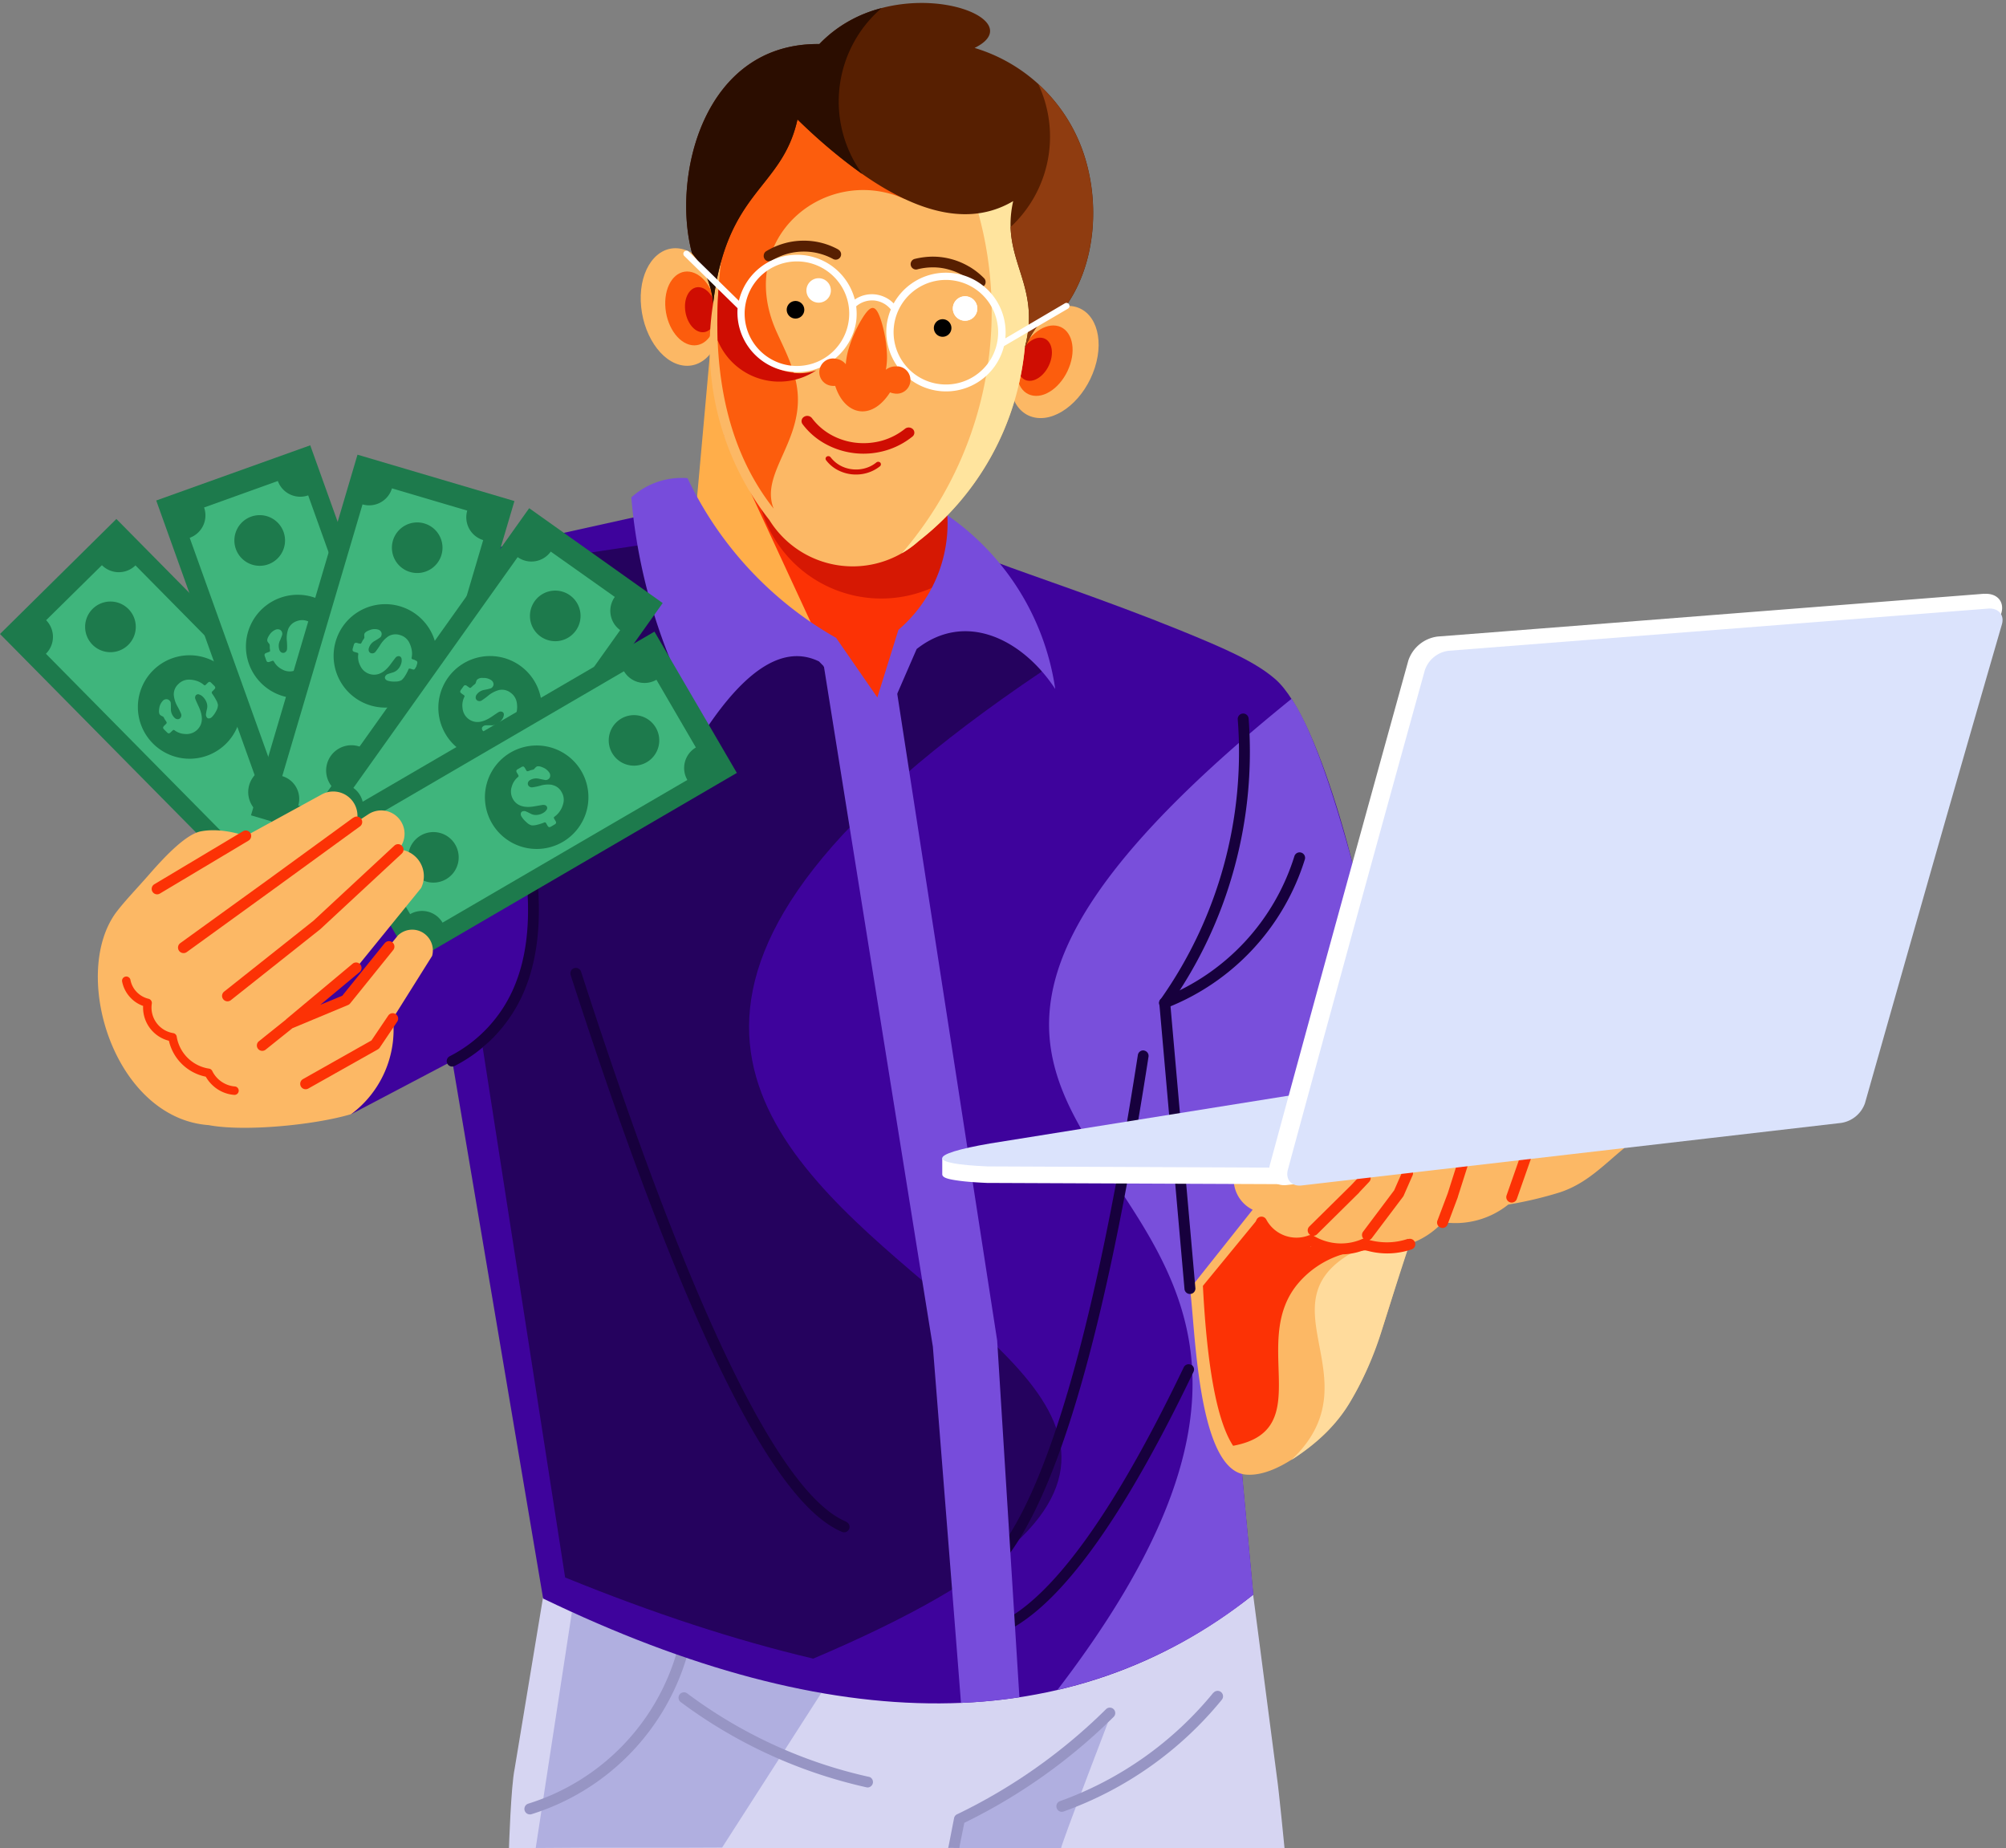 <svg id="a8b5148e-89ca-42a3-9c7d-f8e9b0920cd9" style="max-width: 570px" data-name="Слой 1" xmlns="http://www.w3.org/2000/svg" viewBox="0 0 571 526"><rect x="0" y="0" width="571" height="526" fill="#808080" stroke="none"/><path d="M356.7,453.9l-202.13.78-8.07,48.71c-1.08,5.17-1.62,22.61-1.62,22.61H365.63s-1.62-16.6-2.14-20Z" style="fill:#d6d5f2;fill-rule:evenodd"/><path d="M152.49,526c17.32-.2,39.16,0,53.06-.13l28.24-44-71-23C154.89,510.37,152.49,526,152.49,526Z" style="fill:#b0afe0;fill-rule:evenodd"/><path d="M273.1,521c-2.52,1.78-2.57,4.16-1.61,5,8.25,0,22.51,0,30.65,0,0,0-2.59,5.58,13.24-35.74q-27.7,19.55-39.2,26.13C273.37,517.14,272.36,518.65,273.1,521Z" style="fill:#b0afe0;fill-rule:evenodd"/><path d="M194.67,468.8a1.55,1.55,0,0,0-1.91,1.08,63.72,63.72,0,0,1-42.38,43.5,1.55,1.55,0,0,0,.92,3,66.85,66.85,0,0,0,44.43-45.6,1.55,1.55,0,0,0-1.08-1.91Z" style="fill:#9795c4"/><path d="M314.84,486.48a157.51,157.51,0,0,1-42.28,29.87,1.53,1.53,0,0,0-1,1.22l-1.46,7.49-.2.94c1.05-.06,2.08,0,3.14,0,0,0,0,.22.19-.94l1.26-6.22A160.16,160.16,0,0,0,317,488.68a1.54,1.54,0,0,0-2.18-2.18Z" style="fill:#9795c4"/><path d="M247.45,505.78A135.35,135.35,0,0,1,195.61,482a1.54,1.54,0,1,0-1.85,2.47,139.28,139.28,0,0,0,53.05,24.3,1.55,1.55,0,0,0,.66-3Z" style="fill:#9795c4"/><path d="M345.35,481.83a100,100,0,0,1-43.63,30.84,1.55,1.55,0,0,0-.93,2,1.53,1.53,0,0,0,2,.93,102.77,102.77,0,0,0,45-31.8,1.55,1.55,0,0,0-2.41-1.95Z" style="fill:#9795c4"/><path d="M391.47,278.21c-2-18.55-15-73.43-28.58-85-5.59-4.79-13.68-8.41-27.31-13.95-20.24-8.22-44.19-16.23-51-18.86q-104.3-13.14-104.29-13.12L96.63,165.8q-45.3,85.09-45.31,85.08,36.46,58.94,36.45,58.94c8.11,4.9,12.18,7.33,12.18,7.33L128.74,302Q154.6,455,154.6,455q124.77,60.24,202.12-1.1s-1.05-11.46-3.19-34.35c8.61-.23,17.12-42.11,38-141.34Z" style="fill:#3e039c;fill-rule:evenodd"/><path d="M385,245.77q-9.62-35.49-17.37-46.86C190.15,342.26,426.13,317.64,301,481a139.44,139.44,0,0,0,55.76-27.12q-3.2-34.34-3.19-34.35,34-73.1,31.48-173.78Z" style="fill:#794fdb;fill-rule:evenodd"/><path d="M351.18,335.06a9.69,9.69,0,0,0,5.38,9.27l-17.85,22.48c1.53,10.17,2,51.83,16,52.92,6.6.52,14-4.54,19.68-9.23,16.14-13.26,19.8-37.42,26.83-56.45a22.81,22.81,0,0,0,9.45-6.19,24.06,24.06,0,0,0,18.65-5A109.73,109.73,0,0,0,444,339.39c7.6-2.51,12.25-7.59,18.35-12.61q-15.46-24.63-111.14,8.28Z" style="fill:#fcb865;fill-rule:evenodd"/><path d="M387.5,355.19c-30.55,14.69,4.86,37-19.94,60.39q11.49-7.31,17-16.93a95.11,95.11,0,0,0,8.53-19.22q4-12.8,7.53-23.54a43.15,43.15,0,0,0-13.12-.72Z" style="fill:#ffdb9c;fill-rule:evenodd"/><path d="M373,354.75c-8.56-2.15-13.66-4.63-15.3-7.39L342.4,366q1.82,35.21,8.6,45.52c24.24-4.45,4.23-30,18.8-46.56a26.78,26.78,0,0,1,24.8-8.67,98.88,98.88,0,0,0-21.61-1.5Z" style="fill:#fc3205;fill-rule:evenodd"/><path d="M394.58,356.23c.64.12,1.29.27,1.91.41C395.85,356.48,395.22,356.35,394.58,356.23Z" style="fill:#fc3205;fill-rule:evenodd"/><path d="M296.58,191.12q-19.27-33.24-115.15-35.84-28.49,4.2-29.14,4.46l-2.61,81.57c6.56,20.9,2,43.56-12.29,56.8T160.86,449q37.65,15.35,70.63,23.1C457.07,376.32,47.9,358.22,296.58,191.12Z" style="fill:#25025e;fill-rule:evenodd"/><path d="M151,246.39a1.58,1.58,0,0,0-1.38,1.71q2.31,19.43-3.17,32.56a39.3,39.3,0,0,1-18.47,20,1.55,1.55,0,0,0,1.45,2.74,42.41,42.41,0,0,0,19.88-21.53q5.76-13.87,3.39-34.1A1.57,1.57,0,0,0,151,246.39Z" style="fill:#17003d"/><path d="M353.76,203.1a1.55,1.55,0,0,0-1.44,1.66,121.9,121.9,0,0,1-21.95,79.66,1.5,1.5,0,0,0-.38,1.14L337.17,367a1.56,1.56,0,0,0,3.1-.27l-7.14-80.88a124.11,124.11,0,0,0,18.11-38.44,125.46,125.46,0,0,0,4.18-42.86A1.56,1.56,0,0,0,353.76,203.1Z" style="fill:#17003d"/><path d="M370.38,242.68a1.55,1.55,0,0,0-1.93,1A63.62,63.62,0,0,1,331,284a1.54,1.54,0,1,0,1.12,2.86,66.65,66.65,0,0,0,39.29-42.21A1.55,1.55,0,0,0,370.38,242.68Z" style="fill:#17003d"/><path d="M325.65,299a1.54,1.54,0,0,0-1.76,1.28q-10.27,66.1-22.29,103.4-11.89,36.87-25.26,45.17a1.55,1.55,0,1,0,1.64,2.63q14.32-8.89,26.55-46.84,12.11-37.51,22.39-103.86a1.54,1.54,0,0,0-1.29-1.76Z" style="fill:#17003d"/><path d="M339,388.46a1.53,1.53,0,0,0-2.05.72q-18.72,39-34.69,57.74-15.56,18.29-28.1,16.9a1.54,1.54,0,1,0-.33,3.07q14.16,1.53,30.78-18,16.22-19,35.12-58.43a1.53,1.53,0,0,0-.73-2.05Z" style="fill:#17003d"/><path d="M240.87,433.12q-14.16-5.88-33-44.72-19.05-39.3-42.48-111.85a1.55,1.55,0,1,0-2.95,1q23.51,72.78,42.65,112.23,19.36,39.92,34.6,46.25a1.54,1.54,0,0,0,1.18-2.85Z" style="fill:#17003d"/><path d="M254.53,191.85c-14.57-2-21.23-2.78-20-2.12q30.95,193.49,31,193.5,8.05,101.49,8,101.47a154.59,154.59,0,0,0,16.64-1.6l-6.33-101.55S274.06,318.31,254.53,191.85Z" style="fill:#774cdb;fill-rule:evenodd"/><path d="M279.68,330.57a75.45,75.45,0,0,0-11.47-.91c0,.25,0,1.74,0,4.55,0,.91,1.26,1.39,4.58,1.84,2,.29,4.76.5,8.12.65l88.1.37L382.73,314,281.8,330.18l-2.14.37Z" style="fill:#fff;fill-rule:evenodd"/><path d="M281,332l88.1.38,13.7-23.08L281.82,325.47C263.68,328.6,263.93,331.26,281,332Z" style="fill:#dbe3fc;fill-rule:evenodd"/><path d="M202.08,100.8q-4.49,50-4.5,50,27.48,27,41.82,36.59,10.74,14.32,10.75,14.32l9.07-20.52a26.75,26.75,0,0,0,10.42-34.56q-11.14-24.84-67.58-45.85Z" style="fill:#ffae4a;fill-rule:evenodd"/><path d="M206,123.61l27.61,59.63q17.75,32,21.58,4.75,24.41-24.17,14.45-41.34Q267.05,133.8,206,123.61Z" style="fill:#fc3205;fill-rule:evenodd"/><path d="M216.65,144.74a35.65,35.65,0,0,0,55,18.93c-1.31-11.36-2-17-2-17q-54.13-14.58-53-1.91Z" style="fill:#d61803;fill-rule:evenodd"/><path d="M269.66,146.67a39.88,39.88,0,0,1-13.93,32.6s-2,6.42-6,19.24T238,181.56a103.19,103.19,0,0,1-42.3-45.46,21.27,21.27,0,0,0-16,5.48,158.38,158.38,0,0,0,21,66.36q17.75-26.81,32.42-19.68l18.2,18.58q9.6-22.11,9.61-22.11c14-11,30.24-2.65,39.44,11.38a72.84,72.84,0,0,0-30.7-49.44Z" style="fill:#774cdb;fill-rule:evenodd"/><path d="M305.19,87.14c-6.39-.89-13.84,5.48-16.67,14.26s.07,16.61,6.46,17.52,13.84-5.48,16.66-14.26S311.58,88.06,305.19,87.14Z" style="fill:#fcb865;fill-rule:evenodd"/><path d="M300.58,92.69c-4-.56-8.67,3.44-10.46,8.94s0,10.42,4.05,11,8.68-3.44,10.46-8.94S304.59,93.25,300.58,92.69Z" style="fill:#fc5d0d;fill-rule:evenodd"/><path d="M296.54,96.15c-2.45-.35-5.32,2.1-6.4,5.48s0,6.37,2.47,6.73,5.32-2.1,6.4-5.48S299,96.5,296.54,96.15Z" style="fill:#cf0d02;fill-rule:evenodd"/><path d="M193.39,70.73c-6.4-.89-11.34,5.83-11,15s5.68,17.42,12.07,18.31,11.34-5.83,11-15S199.78,71.62,193.39,70.73Z" style="fill:#fcb865;fill-rule:evenodd"/><path d="M196.29,77.33c-4-.56-7.1,3.65-6.93,9.44s3.57,10.92,7.57,11.48,7.1-3.65,6.94-9.44S200.3,77.89,196.29,77.33Z" style="fill:#fc5d0d;fill-rule:evenodd"/><path d="M199.22,81.77c-2.45-.35-4.36,2.24-4.24,5.77s2.18,6.68,4.63,7,4.36-2.24,4.24-5.76S201.67,82.12,199.22,81.77Z" style="fill:#cf0d02;fill-rule:evenodd"/><path d="M274.93,42Q208.9-1.72,203,86.31a79.72,79.72,0,0,0,16,61.71A27.94,27.94,0,0,0,261.46,154,79.1,79.1,0,0,0,291.68,99q12.82-63.14-16.75-57.1Z" style="fill:#fcb865;fill-rule:evenodd"/><path d="M274.93,42c-1.81-1.2-3.57-2.3-5.31-3.36a105.3,105.3,0,0,1-12.91,118.84,27.69,27.69,0,0,0,4.77-3.45A79.1,79.1,0,0,0,291.7,99.06Q304.52,35.92,275,42Z" style="fill:#ffe49e;fill-rule:evenodd"/><path d="M236.91,31.15a28.63,28.63,0,0,0-31.69,43.46q-5.11,44.67,15,70.17c-4.15-10.42,9.63-20,6.41-35.82-1-5.11-3.36-9.63-5.41-14.14-12.44-26.89,13.67-48.31,36.34-38.16a28.6,28.6,0,0,0-20.65-25.51Z" style="fill:#fc5d0d;fill-rule:evenodd"/><path d="M277.44,13.63c17.85-8.82-23.24-23.16-44.2-1.1C200,12.16,191.15,50.64,197,72.12A25.38,25.38,0,0,1,203,86.29c3.82-32.37,19.57-32.35,24-52.3Q265.2,71,288.4,57.24c-3.78,16.81,8.18,23.43,3.3,41.82,2.86-6.42,6.37-10.32,11.75-12,8.57-12.14,9.77-29.82,4.79-44a47,47,0,0,0-30.8-29.41Z" style="fill:#571f01;fill-rule:evenodd"/><path d="M275.89,75.9a20.42,20.42,0,0,0-10.22-2.85,21.92,21.92,0,0,0-5.31.65,1.46,1.46,0,0,0-.93.7,1.52,1.52,0,0,0,.54,2.1,1.45,1.45,0,0,0,1.16.16,17.83,17.83,0,0,1,4.52-.56,16.28,16.28,0,0,1,4.51.65,17.15,17.15,0,0,1,4.19,1.78,18.39,18.39,0,0,1,3.59,2.8,1.42,1.42,0,0,0,1.08.46,1.5,1.5,0,0,0,1.08-.44,1.44,1.44,0,0,0,.45-1.07,1.51,1.51,0,0,0-.43-1.08,20.69,20.69,0,0,0-4.21-3.3Z" style="fill:#571f01"/><path d="M238.59,71a20.24,20.24,0,0,0-10.3-2.49,19.92,19.92,0,0,0-5.29.83,20.91,20.91,0,0,0-4.9,2.16,1.49,1.49,0,0,0-.68,1,1.56,1.56,0,0,0,.19,1.16,1.49,1.49,0,0,0,.95.69,1.56,1.56,0,0,0,1.16-.19,18.12,18.12,0,0,1,4.16-1.85,17.53,17.53,0,0,1,4.5-.7,17.46,17.46,0,0,1,8.78,2.12,1.57,1.57,0,0,0,1.16.12,1.55,1.55,0,0,0,.91-.73,1.53,1.53,0,0,0,.13-1.16,1.63,1.63,0,0,0-.73-.91Zm.23,1.87a1,1,0,0,1-.65.52,1.06,1.06,0,0,1-.83-.09A17.49,17.49,0,0,0,233,71.64a17.82,17.82,0,0,0-4.65-.5,17.13,17.13,0,0,0-4.61.73,17.7,17.7,0,0,0-4.25,1.89,1.13,1.13,0,0,1-.84.12,1.11,1.11,0,0,1-.68-.5,1,1,0,0,1-.12-.83,1.06,1.06,0,0,1,.49-.68,20.18,20.18,0,0,1,10-2.93,19.95,19.95,0,0,1,10.09,2.45,1,1,0,0,1,.52.65,1.1,1.1,0,0,1-.08.83Z" style="fill:#571f01"/><path d="M238.49,71.21a20.26,20.26,0,0,0-20.26.49A1.32,1.32,0,0,0,219.6,74a17.6,17.6,0,0,1,17.64-.42,1.31,1.31,0,0,0,1.27-2.3Z" style="fill:#571f01"/><path d="M275.16,84.36a3.48,3.48,0,1,0,3,3.88A3.49,3.49,0,0,0,275.16,84.36Z" style="fill:#fff;fill-rule:evenodd"/><path d="M233.48,79.22a3.48,3.48,0,1,0,3,3.88A3.48,3.48,0,0,0,233.48,79.22Z" style="fill:#fff;fill-rule:evenodd"/><path d="M257.6,122.05a18.6,18.6,0,0,1-6.52,3.37,19.6,19.6,0,0,1-7.45.6,18.87,18.87,0,0,1-7.08-2.26,17.39,17.39,0,0,1-5.43-4.74,1.71,1.71,0,0,0-2.27-.37,1.43,1.43,0,0,0-.41,2.07,20.25,20.25,0,0,0,6.43,5.59A22.52,22.52,0,0,0,252,128.26a21.81,21.81,0,0,0,7.72-4,1.39,1.39,0,0,0,.14-2.09A1.71,1.71,0,0,0,257.6,122.05Z" style="fill:#cf0d02"/><path d="M249.46,131.62a8.7,8.7,0,0,1-3.21,1.66,9.41,9.41,0,0,1-3.68.29,9.13,9.13,0,0,1-3.46-1.1,8.77,8.77,0,0,1-2.68-2.32.84.84,0,0,0-1.1-.19.71.71,0,0,0-.21,1,10,10,0,0,0,3.16,2.74,11.22,11.22,0,0,0,8.42.95,10.73,10.73,0,0,0,3.8-1.95.73.73,0,0,0,.09-1A.84.84,0,0,0,249.46,131.62Z" style="fill:#cf0d02"/><path d="M197,72.14A25.38,25.38,0,0,1,203,86.31C206.84,53.94,222.59,54,227,34a152.61,152.61,0,0,0,18.47,15.55,35.07,35.07,0,0,1,5.46-47.24,37.16,37.16,0,0,0-17.7,10.23C200,12.18,191.15,50.66,197,72.14Z" style="fill:#2b0d00;fill-rule:evenodd"/><path d="M216.32,101.8c-4.44-3.82-6.56-9-5.4-14.74l-6.41-4.73a138.13,138.13,0,0,0-.23,14.53,18.92,18.92,0,0,0,28.06,8.55c-5.5,2-11.56.19-16-3.61Z" style="fill:#cf0d02;fill-rule:evenodd"/><path d="M295.48,23.82a35.07,35.07,0,0,1-7.81,40.79c.36,11.87,8.14,19,4,34.45,2.86-6.41,6.37-10.32,11.75-12,8.57-12.14,9.77-29.82,4.79-44a46.84,46.84,0,0,0-12.76-19.22Z" style="fill:#8f3c10;fill-rule:evenodd"/><path d="M303.16,86.31l-17,10a17,17,0,0,0-31.78-9.94,8.14,8.14,0,0,0-1.43-1.19,8.89,8.89,0,0,0-3.74-1.37,8.74,8.74,0,0,0-3.94.44,8.87,8.87,0,0,0-1.95,1,17,17,0,0,0-33,.36l-14.3-14a.88.88,0,1,0-1.25,1.24l15.18,14.88a17,17,0,0,0,33.76,3.78,17.34,17.34,0,0,0,0-4.32A6.95,6.95,0,0,1,249,85.55a6.94,6.94,0,0,1,3,1.1,7.09,7.09,0,0,1,1.57,1.43,17.61,17.61,0,0,0-1.18,4.44,17,17,0,0,0,33.39,6L304,87.85a.88.88,0,0,0,.31-1.2.87.87,0,0,0-1.2-.31ZM241.6,91.17a14.88,14.88,0,1,1-3-11A14.71,14.71,0,0,1,241.6,91.17ZM284,96.42a14.7,14.7,0,0,1-5.62,9.9,14.85,14.85,0,0,1-11,3A14.88,14.88,0,1,1,284,96.42Z" style="fill:#fff"/><path d="M255.46,104.33a4.42,4.42,0,0,0-3.3.91,20.3,20.3,0,0,0,.29-4.77,36.9,36.9,0,0,0-1.55-8.9c-.71-2.29-1.44-3.78-2.37-3.91s-2,1.17-3.24,3.2a36.76,36.76,0,0,0-3.67,8.24,21,21,0,0,0-.87,4.57,4.28,4.28,0,0,0-2.87-1.56,3.9,3.9,0,1,0-.95,7.72,3.66,3.66,0,0,0,.81,0c2.63,8.28,10.21,10.25,15.61,1.85a5.05,5.05,0,0,0,1.16.31,3.9,3.9,0,1,0,1-7.72Z" style="fill:#fc5d0d;fill-rule:evenodd"/><path d="M226.74,85.69a2.5,2.5,0,1,0,2.18,2.78A2.5,2.5,0,0,0,226.74,85.69Z" style="fill-rule:evenodd"/><path d="M268.62,90.88a2.5,2.5,0,1,0,2.18,2.78A2.5,2.5,0,0,0,268.62,90.88Z" style="fill-rule:evenodd"/><path d="M275.16,84.36a3.48,3.48,0,1,0,3,3.88A3.49,3.49,0,0,0,275.16,84.36Z" style="fill:#fff;fill-rule:evenodd"/><path d="M33.13,147.72,0,180.45,75.2,256.6l33.14-32.72Z" style="fill:#1d7a4c"/><path d="M38.56,160.93a6.78,6.78,0,0,1-9.55-.06L13.13,176.53a6.77,6.77,0,0,1-.06,9.55l56.66,57.39a6.77,6.77,0,0,1,9.55.06l15.87-15.67a6.78,6.78,0,0,1,.07-9.55Z" style="fill:#3fb57c;fill-rule:evenodd"/><path d="M43.62,190.77a14.72,14.72,0,1,0,20.82.13A14.7,14.7,0,0,0,43.62,190.77Z" style="fill:#1d7a4c;fill-rule:evenodd"/><path d="M26.37,173.3a7.21,7.21,0,1,0,10.2.06A7.21,7.21,0,0,0,26.37,173.3Z" style="fill:#1d7a4c;fill-rule:evenodd"/><path d="M72.8,220.33a7.21,7.21,0,1,0,10.19.06A7.21,7.21,0,0,0,72.8,220.33Z" style="fill:#1d7a4c;fill-rule:evenodd"/><path d="M60.37,197.33c-.08-.12-.12-.21-.1-.29s.1-.21.27-.35l.39-.4c.23-.23.35-.41.35-.56a1,1,0,0,0-.35-.58l-.73-.72a1.05,1.05,0,0,0-.56-.36c-.14,0-.33.11-.58.36l-.39.39c-.17.17-.29.25-.38.25a.67.67,0,0,1-.37-.21,5.89,5.89,0,0,0-1.76-1,7.49,7.49,0,0,0-2.14-.41,4.23,4.23,0,0,0-3.28,1.29,3.93,3.93,0,0,0-1.27,3.07,8.07,8.07,0,0,0,1,3.19,19.47,19.47,0,0,1,1.06,2.14,1.17,1.17,0,0,1-.23,1.27.93.93,0,0,1-.81.29,1.31,1.31,0,0,1-.85-.44,3.38,3.38,0,0,1-1-2.41A17.74,17.74,0,0,0,48.6,200a1.14,1.14,0,0,0-.35-.6,1.18,1.18,0,0,0-.93-.38,1.34,1.34,0,0,0-1,.48,3.86,3.86,0,0,0-1,2.18c-.14.89-.06,1.49.25,1.8a2.67,2.67,0,0,0,.65.4.91.91,0,0,1,.29.18,1,1,0,0,1,.18.3,5.51,5.51,0,0,0,.36.62,2.23,2.23,0,0,1,.41.72c0,.09-.06.23-.27.42l-.41.41a1,1,0,0,0-.36.59.94.94,0,0,0,.34.56l.72.72c.23.23.42.36.56.36a1,1,0,0,0,.58-.36l.42-.39c.17-.17.29-.25.37-.25a.89.89,0,0,1,.44.23,5.33,5.33,0,0,0,2.88.93,4.35,4.35,0,0,0,3.43-1.22c1.6-1.58,1.72-3.78.37-6.64-.56-1.21-.85-1.89-.91-2.06a1.08,1.08,0,0,1,.19-1.16.84.84,0,0,1,.89-.17,2.83,2.83,0,0,1,1.12.73,4.33,4.33,0,0,1,1,1.6,3.09,3.09,0,0,1,.11,1.72,13.35,13.35,0,0,0-.29,1.45,1.38,1.38,0,0,0,.27,1.08.71.71,0,0,0,.66.23,1.37,1.37,0,0,0,.75-.39,6.69,6.69,0,0,0,1.24-1.77,3.4,3.4,0,0,0,.48-1.68,4.12,4.12,0,0,0-.56-1.45,11.82,11.82,0,0,0-1.16-1.83Z" style="fill:#3fb57c"/><path d="M88.31,126.75,44.47,142.46,80.58,243.21l43.84-15.71Z" style="fill:#1d7a4c"/><path d="M79.09,136.91l-21,7.54A6.78,6.78,0,0,1,54,153.08L81.23,229a6.78,6.78,0,0,1,8.63,4.07l21-7.54a6.78,6.78,0,0,1,4.06-8.63L87.72,141A6.78,6.78,0,0,1,79.09,136.91Z" style="fill:#3fb57c;fill-rule:evenodd"/><path d="M79.76,170.16a14.72,14.72,0,1,0,18.82,8.89A14.7,14.7,0,0,0,79.76,170.16Z" style="fill:#1d7a4c;fill-rule:evenodd"/><path d="M71.47,147.06a7.21,7.21,0,1,0,9.24,4.34,7.21,7.21,0,0,0-9.24-4.34Z" style="fill:#1d7a4c;fill-rule:evenodd"/><path d="M93.76,209.26a7.22,7.22,0,1,0,9.22,4.36,7.21,7.21,0,0,0-9.22-4.36Z" style="fill:#008f4f;fill-rule:evenodd"/><path d="M93.27,180.46a1,1,0,0,0-.38-.56.94.94,0,0,0-.66.06l-.54.19a.93.93,0,0,1-.46.08.84.84,0,0,1-.27-.35,5.54,5.54,0,0,0-1.18-1.64A7,7,0,0,0,88,177a4.26,4.26,0,0,0-3.51-.21A4,4,0,0,0,82.06,179a7.94,7.94,0,0,0-.42,3.32,17.23,17.23,0,0,1,.07,2.39,1.24,1.24,0,0,1-.75,1.06,1.05,1.05,0,0,1-.85-.06,1.29,1.29,0,0,1-.58-.75,3.45,3.45,0,0,1,.14-2.59,16.35,16.35,0,0,0,.67-1.73,1.36,1.36,0,0,0-.07-.7,1.15,1.15,0,0,0-.68-.73,1.6,1.6,0,0,0-1.1,0,3.87,3.87,0,0,0-1.83,1.56q-.75,1.13-.54,1.74a1.9,1.9,0,0,0,.42.62,1.1,1.1,0,0,1,.19.3,2.67,2.67,0,0,1,.06.35c0,.35,0,.6,0,.72a3.24,3.24,0,0,1,.08.83c0,.09-.16.17-.41.27l-.56.21c-.31.11-.5.23-.56.37a.91.91,0,0,0,.06.67l.35,1c.1.32.23.5.37.56a.91.91,0,0,0,.67-.06l.54-.18a.81.81,0,0,1,.43-.09c.07,0,.17.17.32.4a5.38,5.38,0,0,0,2.22,2.05,4.32,4.32,0,0,0,3.61.33c2.09-.74,3.15-2.71,3.13-5.85,0-1.33,0-2.07,0-2.24a1.13,1.13,0,0,1,.67-1,.9.9,0,0,1,.89.23,2.8,2.8,0,0,1,.73,1.12,4.17,4.17,0,0,1,.22,1.87A3.12,3.12,0,0,1,89,186.6c-.52.69-.81,1.08-.87,1.2a1.36,1.36,0,0,0-.21,1.1.76.76,0,0,0,.5.5,1.32,1.32,0,0,0,.85,0,6.68,6.68,0,0,0,1.87-1.08A3.32,3.32,0,0,0,92.29,187a4.34,4.34,0,0,0,.1-1.55,10,10,0,0,0-.29-2.14.38.38,0,0,1,0-.31.88.88,0,0,1,.4-.21l.54-.19c.31-.1.5-.22.56-.37a1,1,0,0,0-.06-.66l-.36-1Z" style="fill:#3fb57c"/><path d="M101.76,129.42,71.44,232.07l44.66,13.19,30.33-102.64Z" style="fill:#1d7a4c"/><path d="M133,145.34,111.57,139a6.78,6.78,0,0,1-8.38,4.57L80.34,220.91a6.76,6.76,0,0,1,4.56,8.38l21.4,6.33a6.77,6.77,0,0,1,8.38-4.56l22.86-77.33A6.78,6.78,0,0,1,133,145.34Z" style="fill:#3fb57c;fill-rule:evenodd"/><path d="M113.86,172.57a14.72,14.72,0,1,0,9.94,18.28A14.73,14.73,0,0,0,113.86,172.57Z" style="fill:#1d7a4c;fill-rule:evenodd"/><path d="M120.81,149a7.2,7.2,0,1,0,4.85,8.94A7.2,7.2,0,0,0,120.81,149Z" style="fill:#1d7a4c;fill-rule:evenodd"/><path d="M102.09,212.42a7.2,7.2,0,1,0,4.85,8.94A7.22,7.22,0,0,0,102.09,212.42Z" style="fill:#1d7a4c;fill-rule:evenodd"/><path d="M118.15,187.87l-.54-.17a.77.77,0,0,1-.41-.21.61.61,0,0,1,0-.43,5.69,5.69,0,0,0,0-2,7.61,7.61,0,0,0-.67-2.07,4.15,4.15,0,0,0-2.7-2.24,4,4,0,0,0-3.3.37,8.2,8.2,0,0,0-2.3,2.45,23.16,23.16,0,0,1-1.35,1.95,1.17,1.17,0,0,1-1.22.41.92.92,0,0,1-.65-.56,1.38,1.38,0,0,1,0-.95,3.47,3.47,0,0,1,1.66-2,15.52,15.52,0,0,0,1.56-1,1,1,0,0,0,.35-.6,1.2,1.2,0,0,0-.12-1,1.47,1.47,0,0,0-.89-.64,3.67,3.67,0,0,0-2.39.19c-.85.31-1.35.68-1.47,1.1a2.24,2.24,0,0,0,0,.74,1.53,1.53,0,0,1,0,.34,1.31,1.31,0,0,1-.16.31,6.54,6.54,0,0,0-.4.6,4,4,0,0,1-.41.72c-.08.07-.23,0-.48,0l-.56-.16a1,1,0,0,0-.66,0,1,1,0,0,0-.34.56l-.29,1a1.14,1.14,0,0,0,0,.67,1,1,0,0,0,.58.33l.56.17c.23.06.36.12.4.2a1.12,1.12,0,0,1,0,.5,5.28,5.28,0,0,0,.58,3,4.34,4.34,0,0,0,2.72,2.41c2.14.62,4.15-.33,6-2.89.79-1.06,1.24-1.66,1.35-1.78a1.12,1.12,0,0,1,1.12-.4.89.89,0,0,1,.58.71,2.71,2.71,0,0,1-.09,1.33,4,4,0,0,1-.91,1.64,3.24,3.24,0,0,1-1.47.93c-.81.25-1.29.39-1.41.46a1.25,1.25,0,0,0-.81.76.74.74,0,0,0,.1.69,1.3,1.3,0,0,0,.71.46,6.24,6.24,0,0,0,2.13.22,3.52,3.52,0,0,0,1.71-.37,4.48,4.48,0,0,0,1-1.18,11.67,11.67,0,0,0,1-1.89.39.39,0,0,1,.21-.25,1,1,0,0,1,.43.06l.54.17a1.14,1.14,0,0,0,.67,0,.92.92,0,0,0,.33-.58l.29-1a.93.93,0,0,0,0-.66.88.88,0,0,0-.58-.33Z" style="fill:#3fb57c"/><path d="M150.63,144.65l-62.06,87.2,38,27,62.06-87.2Z" style="fill:#1d7a4c"/><path d="M175,169.91,156.77,157a6.76,6.76,0,0,1-9.42,1.58l-46.76,65.69a6.77,6.77,0,0,1,1.58,9.42l18.18,12.93a6.77,6.77,0,0,1,9.42-1.58l46.76-65.68A6.78,6.78,0,0,1,175,169.91Z" style="fill:#3fb57c;fill-rule:evenodd"/><path d="M148,189.44A14.72,14.72,0,1,0,151.48,210,14.71,14.71,0,0,0,148,189.44Z" style="fill:#1d7a4c;fill-rule:evenodd"/><path d="M162.25,169.46a7.2,7.2,0,1,0,1.68,10A7.19,7.19,0,0,0,162.25,169.46Z" style="fill:#1d7a4c;fill-rule:evenodd"/><path d="M123.92,223.29a7.2,7.2,0,1,0,1.68,10.05A7.2,7.2,0,0,0,123.92,223.29Z" style="fill:#008f4f;fill-rule:evenodd"/><path d="M147.08,205.3l-.45-.33c-.19-.15-.29-.25-.31-.33s0-.23.14-.42a5.37,5.37,0,0,0,.66-1.91,7,7,0,0,0,0-2.18,4.29,4.29,0,0,0-1.83-3,4,4,0,0,0-3.26-.72,8.1,8.1,0,0,0-3,1.55,21.75,21.75,0,0,1-1.91,1.41,1.18,1.18,0,0,1-1.28,0,1,1,0,0,1-.44-.74,1.43,1.43,0,0,1,.27-.92,3.43,3.43,0,0,1,2.22-1.35,15.73,15.73,0,0,0,1.81-.43,1.22,1.22,0,0,0,.54-.46,1.12,1.12,0,0,0,.2-1,1.44,1.44,0,0,0-.64-.89,3.81,3.81,0,0,0-2.32-.61,2.11,2.11,0,0,0-1.75.56,3.67,3.67,0,0,0-.27.71,1.25,1.25,0,0,1-.12.31,1.89,1.89,0,0,1-.25.25,6.51,6.51,0,0,0-.56.46,3.2,3.2,0,0,1-.62.54c-.09,0-.23,0-.46-.19l-.48-.33a1,1,0,0,0-.62-.25c-.14,0-.31.16-.5.43l-.6.83a1,1,0,0,0-.25.63c0,.14.17.31.44.52l.47.33a1,1,0,0,1,.32.31,1.13,1.13,0,0,1-.15.48,5.46,5.46,0,0,0-.42,3,4.34,4.34,0,0,0,1.79,3.15c1.83,1.29,4,1,6.6-.77,1.08-.74,1.7-1.16,1.87-1.24a1.09,1.09,0,0,1,1.18,0,.84.84,0,0,1,.31.85,2.51,2.51,0,0,1-.52,1.24,4.21,4.21,0,0,1-1.39,1.27,3.14,3.14,0,0,1-1.68.39c-.85,0-1.35,0-1.49,0a1.35,1.35,0,0,0-1,.46.75.75,0,0,0-.12.68,1.24,1.24,0,0,0,.52.67,6.78,6.78,0,0,0,2,.91,3.5,3.5,0,0,0,1.74.19,5,5,0,0,0,1.33-.79,13.08,13.08,0,0,0,1.6-1.45c.1-.11.18-.17.27-.17a.77.77,0,0,1,.39.21l.46.33a1,1,0,0,0,.62.25c.14,0,.31-.17.5-.44l.6-.83a.91.91,0,0,0,.25-.62c0-.14-.17-.31-.44-.5Z" style="fill:#3fb57c"/><path d="M186.29,179.78l-92.47,53.9,23.46,40.24L209.74,220Z" style="fill:#1d7a4c"/><path d="M177.61,191.06l-69.67,40.62a6.77,6.77,0,0,1-2.43,9.23l11.23,19.29a6.77,6.77,0,0,1,9.23,2.42L195.65,222a6.78,6.78,0,0,1,2.43-9.24l-11.23-19.28A6.78,6.78,0,0,1,177.61,191.06Z" style="fill:#3fb57c;fill-rule:evenodd"/><path d="M145.36,214.18a14.73,14.73,0,1,0,20.13,5.32A14.75,14.75,0,0,0,145.36,214.18Z" style="fill:#1d7a4c;fill-rule:evenodd"/><path d="M176.85,204.53a7.19,7.19,0,1,0,9.83,2.6A7.18,7.18,0,0,0,176.85,204.53Z" style="fill:#1d7a4c;fill-rule:evenodd"/><path d="M119.75,237.82a7.19,7.19,0,1,0,9.84,2.6A7.18,7.18,0,0,0,119.75,237.82Z" style="fill:#1d7a4c;fill-rule:evenodd"/><path d="M157.21,223.4a7.46,7.46,0,0,0-3.34.21,17.72,17.72,0,0,1-2.33.49,1.19,1.19,0,0,1-1.16-.54,1,1,0,0,1-.08-.85,1.31,1.31,0,0,1,.62-.7,3.47,3.47,0,0,1,2.58-.33c1,.2,1.59.33,1.8.35a1.29,1.29,0,0,0,.69-.19,1.2,1.2,0,0,0,.6-.81,1.49,1.49,0,0,0-.21-1.08,4,4,0,0,0-1.87-1.51c-.83-.35-1.43-.44-1.8-.21a2.67,2.67,0,0,0-.54.52.88.88,0,0,1-.58.35c-.36.08-.58.15-.71.19a2.25,2.25,0,0,1-.81.23c-.08,0-.21-.13-.33-.36l-.29-.49c-.17-.29-.31-.44-.46-.48a.92.92,0,0,0-.64.19l-.89.51c-.29.17-.44.32-.48.46a.91.91,0,0,0,.19.64l.29.5a1.05,1.05,0,0,1,.16.42c0,.06-.12.21-.31.37a5.31,5.31,0,0,0-1.62,2.57,4.39,4.39,0,0,0,.33,3.62c1.13,1.93,3.24,2.59,6.33,2,1.31-.23,2-.35,2.22-.37.55,0,.9.14,1.08.47a.86.86,0,0,1-.06.92,2.68,2.68,0,0,1-1,.91,4.11,4.11,0,0,1-1.79.56,3.15,3.15,0,0,1-1.7-.33c-.77-.4-1.23-.6-1.35-.65a1.34,1.34,0,0,0-1.12,0,.78.78,0,0,0-.39.58,1.22,1.22,0,0,0,.2.84,6.56,6.56,0,0,0,1.41,1.63,3.22,3.22,0,0,0,1.5.9,4.61,4.61,0,0,0,1.53-.17,13.36,13.36,0,0,0,2.06-.66.37.37,0,0,1,.31,0,.71.71,0,0,1,.27.35l.29.5c.17.29.31.43.46.47s.35,0,.64-.18l.89-.52c.27-.17.44-.31.48-.46a.92.92,0,0,0-.19-.64l-.29-.5a.71.71,0,0,1-.14-.44c0-.08.12-.18.29-.31a5.87,5.87,0,0,0,1.39-1.45,6.33,6.33,0,0,0,.93-2,4.2,4.2,0,0,0-.43-3.49,3.89,3.89,0,0,0-2.68-2Z" style="fill:#3fb57c"/><path d="M120.35,265.45a5.86,5.86,0,0,0-7.1.83s-5,6.14-14.86,18.43l-16,6.66s6.33-5.27,19-15.84l18.47-22.76a7.63,7.63,0,0,0-6.41-11,6.65,6.65,0,0,0-8.72-9.92s-1.08.7-3.22,2.13A6.89,6.89,0,0,0,91.81,226L70,237.93c-4.84-1.54-9.28-2-12.87-1.29-4.07.81-9.75,6.62-14.55,12.12-3.73,4.28-7,7.6-9.57,11-11.49,15.67-3.07,49.67,18,58.49a26.8,26.8,0,0,0,8.39,2c10.08,1.91,30.09,0,40.57-3.13a30,30,0,0,0,11.89-27.28L123,272.09a5.92,5.92,0,0,0-2.66-6.64Z" style="fill:#fcb865;fill-rule:evenodd"/><path d="M110.56,289l-4.82,7.14-19.49,11a1.54,1.54,0,1,0,1.5,2.7l19.75-11.12a1.84,1.84,0,0,0,.57-.5l5-7.43a1.54,1.54,0,1,0-2.56-1.72Z" style="fill:#fc3205"/><path d="M109.43,268.54l-12,14.88L91.19,286l11.17-9.31a1.55,1.55,0,0,0-2-2.37L81.42,290.14v.05l-7.72,6.18a1.53,1.53,0,0,0,1.9,2.41l7.64-6.12,15.84-6.6a1.67,1.67,0,0,0,.6-.46l12.25-15.19a1.56,1.56,0,0,0-.23-2.18,1.54,1.54,0,0,0-2.18.23Z" style="fill:#fc3205"/><path d="M69.17,236.6,43.93,251.69a1.54,1.54,0,1,0,1.58,2.65l25.24-15.08a1.57,1.57,0,0,0,.54-2.12A1.55,1.55,0,0,0,69.17,236.6Z" style="fill:#fc3205"/><path d="M112.34,240.62l-23.1,21.44L63.86,282.2a1.55,1.55,0,1,0,1.93,2.42l25.42-20.17a.28.28,0,0,0,.08-.08l23.15-21.48a1.55,1.55,0,0,0-2.1-2.27Z" style="fill:#fc3205"/><path d="M400.77,352.61a18.58,18.58,0,0,1-6,1,19.63,19.63,0,0,1-5-.66,1.67,1.67,0,0,0,.7-.52l8.95-11.87a1.5,1.5,0,0,0,.2-.4l2.47-5.62a1.54,1.54,0,1,0-2.82-1.25l-2.43,5.52L388,350.58a1.58,1.58,0,0,0,.1,2,1.27,1.27,0,0,0-.55.17,15,15,0,0,1-6.9,1.14,15.17,15.17,0,0,1-6.74-2.14,1.5,1.5,0,0,0,1-.45l12-11.87,0-.05,2.83-3a1.54,1.54,0,0,0-2.24-2.12l-2.81,3-12,11.85a1.53,1.53,0,0,0,0,2.18,1.79,1.79,0,0,0,.31.25,1.48,1.48,0,0,0-.5.1,9.73,9.73,0,0,1-12.06-4.52,1.55,1.55,0,1,0-2.74,1.45A12.82,12.82,0,0,0,373,354.77a18.17,18.17,0,0,0,7.52,2.22,17.93,17.93,0,0,0,7.86-1.22,22,22,0,0,0,6.44,1,21.71,21.71,0,0,0,7-1.16,1.54,1.54,0,1,0-1-2.92Z" style="fill:#fc3205"/><path d="M417.91,326.67a1.56,1.56,0,0,0-2,1l-3.82,12-2.89,7.65a1.55,1.55,0,1,0,2.89,1.1l2.9-7.74s0-.06,0-.08l3.82-12a1.56,1.56,0,0,0-1-1.95Z" style="fill:#fc3205"/><path d="M435.32,326.51a1.54,1.54,0,0,0-2,.95l-4.48,12.79a1.54,1.54,0,1,0,2.92,1l4.49-12.78A1.54,1.54,0,0,0,435.32,326.51Z" style="fill:#fc3205"/><path d="M100.57,232.72,76,250.61,51.34,268.43A1.55,1.55,0,0,0,53.15,271l24.63-17.83,24.6-17.89a1.55,1.55,0,1,0-1.81-2.51Z" style="fill:#fc3205"/><path d="M66.83,309.24a7.88,7.88,0,0,1-6.4-4.38,1.21,1.21,0,0,0-.91-.69,11,11,0,0,1-9.22-9.11,1.19,1.19,0,0,0-1-1,7.36,7.36,0,0,1-6.1-8.32,1.23,1.23,0,0,0-.9-1.45,6.89,6.89,0,0,1-3.4-1.95,6.75,6.75,0,0,1-1.78-3.49,1.21,1.21,0,0,0-2.37.46A9.19,9.19,0,0,0,37.17,284a9,9,0,0,0,3.57,2.32,9.74,9.74,0,0,0,7.34,9.92,13.5,13.5,0,0,0,10.49,10.22,10.58,10.58,0,0,0,3.13,3.42,10,10,0,0,0,4.94,1.76,1.2,1.2,0,1,0,.21-2.4Z" style="fill:#fc3205"/><path d="M564.81,169,487,175.1q-38.85,3.06-77.77,6.08a10.13,10.13,0,0,0-8.34,6.79q-9.87,35.64-19.74,71.52T361.43,331.7c-.95,3.48,1.25,6,4.86,5.6l77.77-9,77.79-9a10.52,10.52,0,0,0,8.34-6.89q9.87-34.71,19.74-69.28,9.83-34.37,19.73-68.57c1-3.32-1.24-5.79-4.85-5.52Z" style="fill:#fff;fill-rule:evenodd"/><path d="M565.89,173.23q-38.39,3-76.79,6t-76.75,6a8.21,8.21,0,0,0-6.77,5.52Q395.8,226,386.07,261.48t-19.47,71.4c-.77,2.84,1,4.9,3.95,4.54l76.75-8.9,76.79-8.9a8.55,8.55,0,0,0,6.76-5.59q9.75-34.36,19.47-68.51,9.72-34,19.51-67.8C570.62,175,568.83,173,565.89,173.23Z" style="fill:#dbe3fc;fill-rule:evenodd"/></svg>